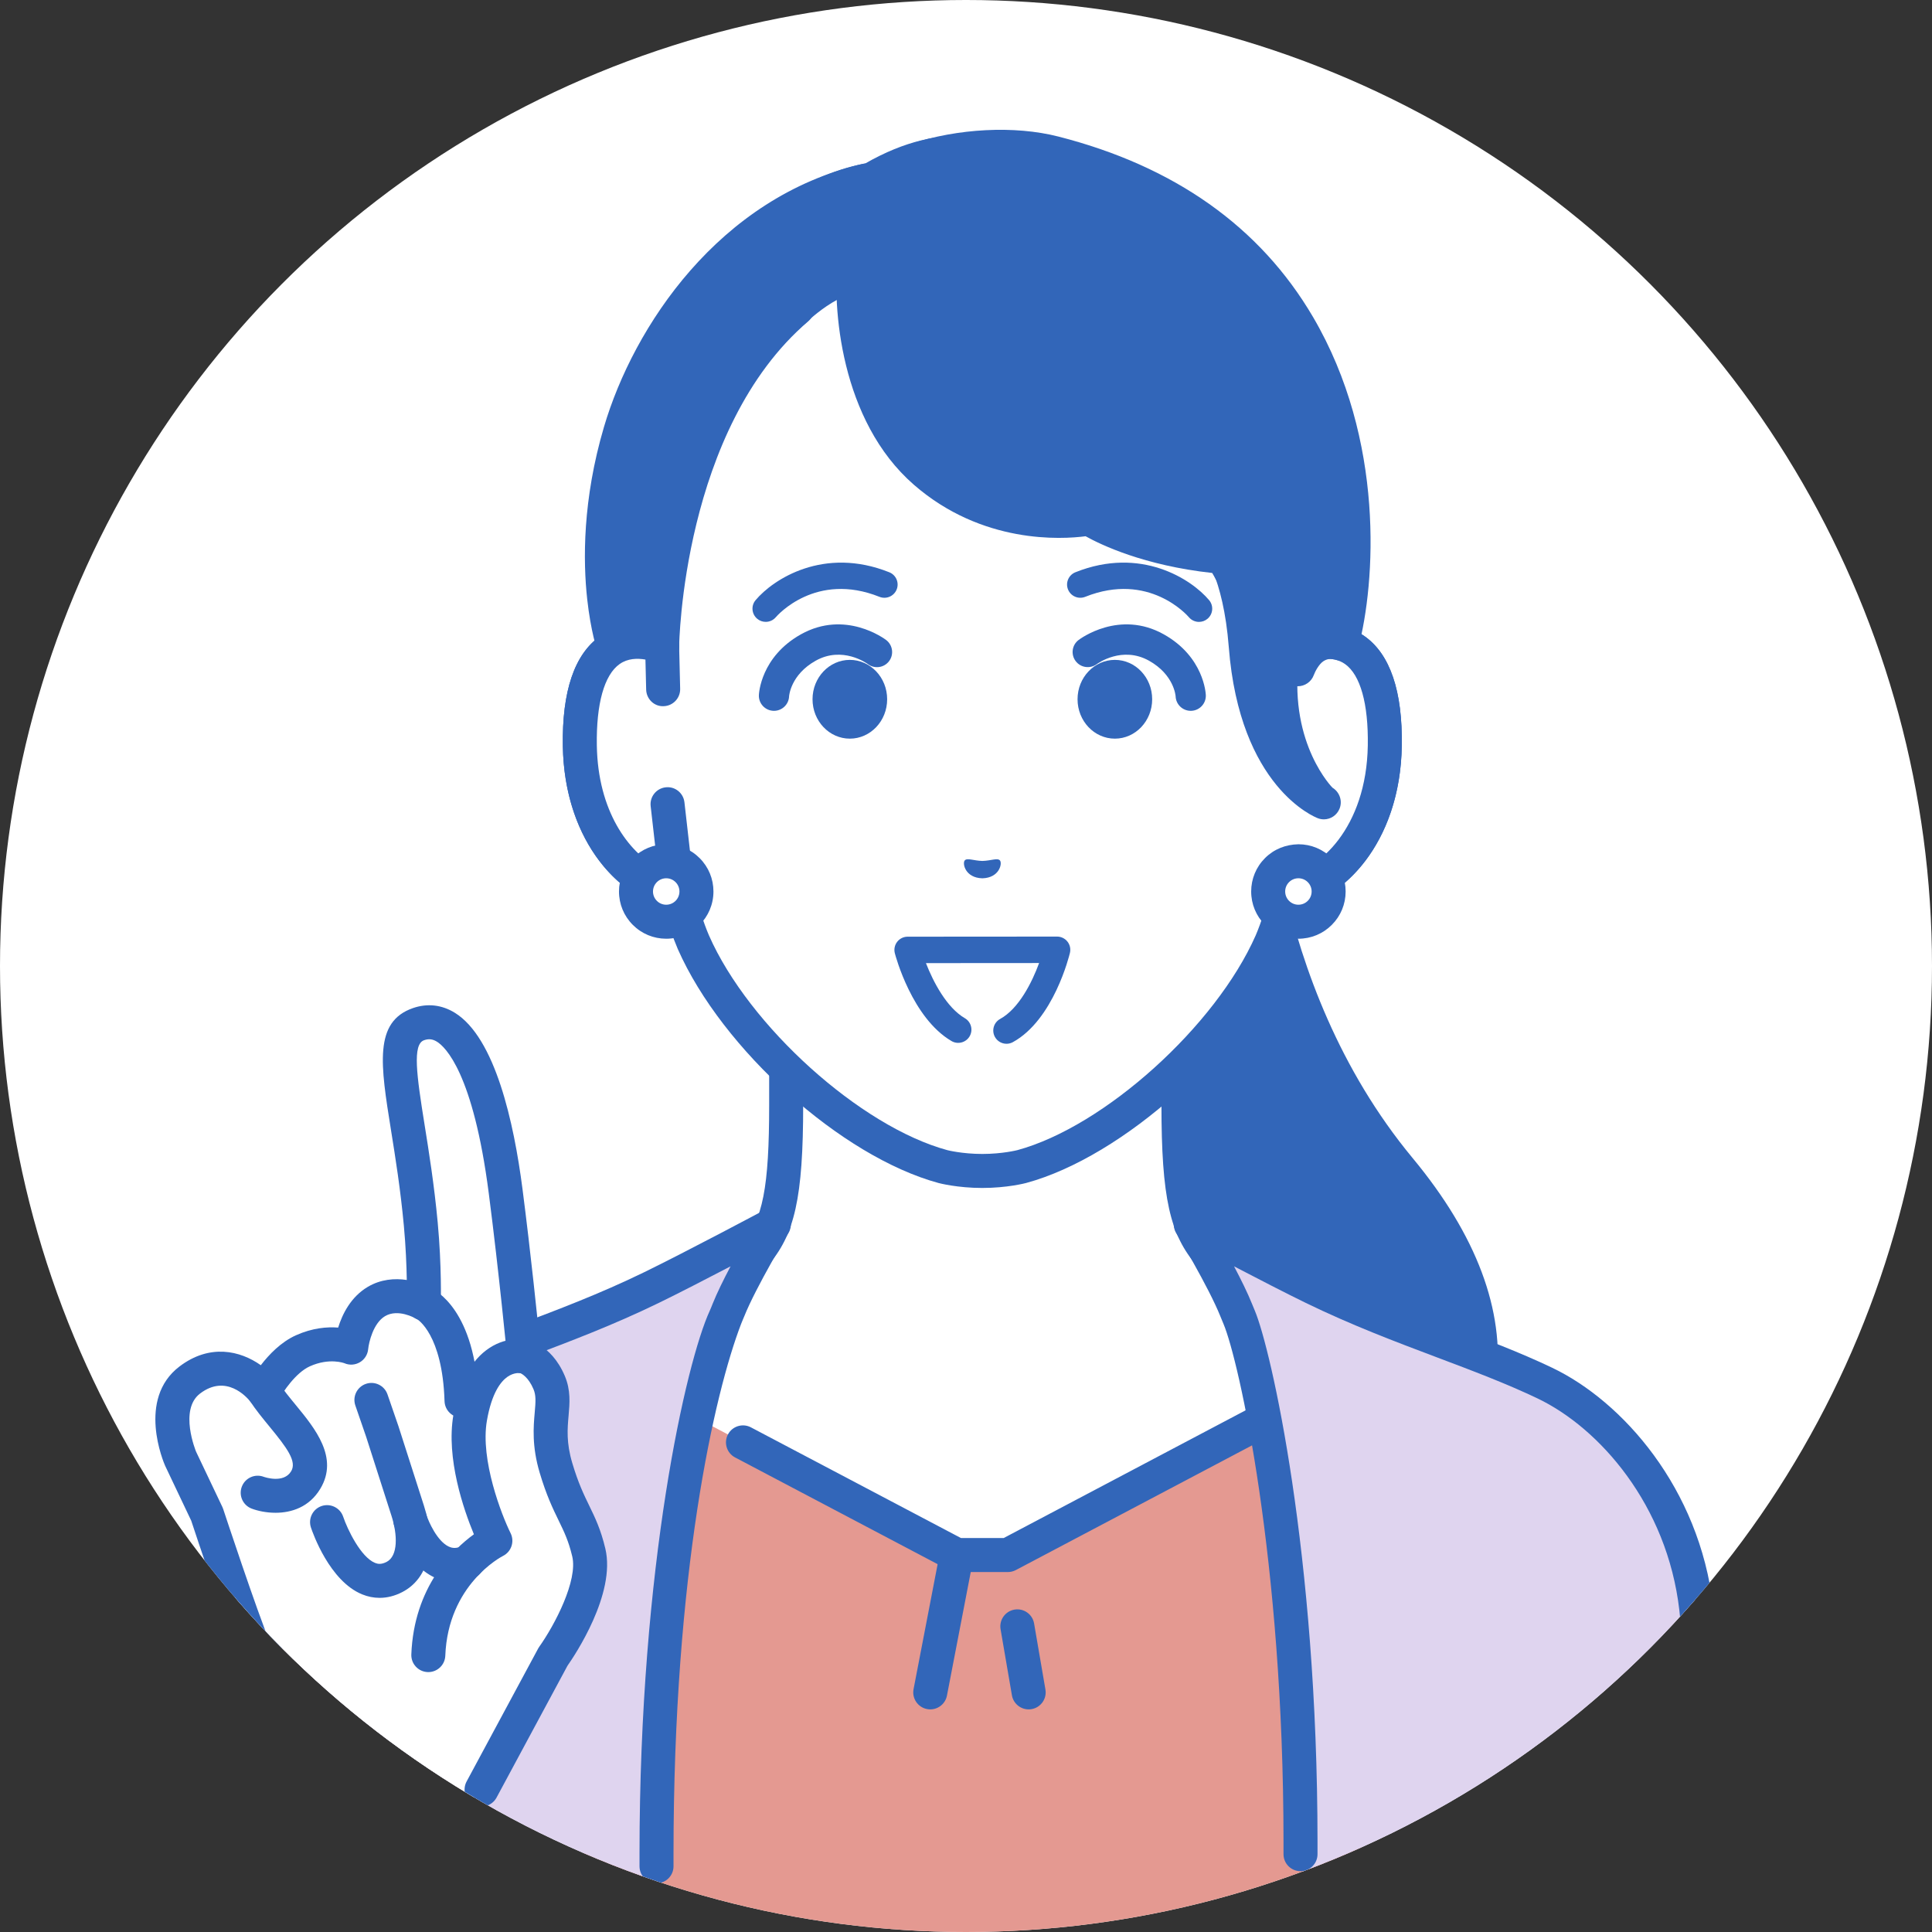 <?xml version="1.0" encoding="UTF-8"?>
<svg id="_レイヤー_1" xmlns="http://www.w3.org/2000/svg" version="1.1" xmlns:xlink="http://www.w3.org/1999/xlink" viewBox="0 0 313.938 313.938">
  <rect x="0" y="0" width="313.938" height="313.938" fill="#333333" stroke="none"/>
  <!-- Generator: Adobe Illustrator 30.1.0, SVG Export Plug-In . SVG Version: 2.1.1 Build 136)  -->
  <defs>
    <style>
      .st0 {
        display: none;
        fill: #91bef9;
      }

      .st1 {
        fill: #dfd4ef;
      }

      .st2 {
        fill: #3266b9;
      }

      .st3 {
        fill: #fff;
      }

      .st4 {
        fill: none;
      }

      .st5 {
        clip-path: url(#clippath);
      }

      .st6 {
        fill: #e49991;
      }
    </style>
    <clipPath id="clippath">
      <circle class="st4" cx="156.969" cy="156.969" r="156.969"/>
    </clipPath>
  </defs>
  <circle class="st3" cx="156.969" cy="156.969" r="156.969"/>
  <g class="st5">
    <g>
      <path class="st2" d="M203.03,121.488h-23.467l3.213,132.202s32.469,2.158,43.875-6.437c8.691-6.549,26.159-26.678.772-57.303-24.922-30.063-24.393-68.462-24.393-68.462l0-0Z"/>
      <path class="st2" d="M191.648,256.7c-5.052,0-8.62-.225-9.056-.254-1.522-.101-2.674-1.417-2.573-2.94.101-1.522,1.402-2.672,2.94-2.574,8.748.58,33.355.65,42.03-5.886,3.367-2.537,11.345-9.683,12.692-21.202,1.169-9.997-2.997-20.807-12.385-32.131-21.668-26.137-24.595-57.903-24.976-67.463h-20.756c-1.526,0-2.763-1.237-2.763-2.763,0-1.526,1.237-2.763,2.763-2.763h23.466c.739,0,1.447.297,1.966.823.519.525.806,1.238.797,1.977-.005.374-.191,37.775,23.757,66.662,10.389,12.532,14.971,24.745,13.62,36.299-1.596,13.639-10.921,22.008-14.856,24.973-8.239,6.209-25.851,7.242-36.665,7.242h-0Z"/>
      <path class="st3" d="M230.168,221.975c-22.739-8.55-29.608-13.631-33.542-18.059-3.934-4.428-5.135-10.078-5.135-24.427v-44.612l-31.872,7.847-31.872-7.847v44.612c0,14.349-1.202,19.999-5.135,24.427-3.934,4.428-10.802,9.509-33.542,18.059-22.713,8.54,45.11,49.408,45.11,49.408h50.878s67.823-40.868,45.11-49.408l-0-0Z"/>
      <path class="st2" d="M185.061,274.147c-.937,0-1.85-.477-2.369-1.338-.787-1.306-.366-3.004.941-3.792,20.56-12.391,49.173-33.566,48.414-41.846-.04-.436-.146-1.593-2.851-2.611-22.337-8.399-30-13.593-34.635-18.81-4.47-5.032-5.833-11.168-5.833-26.262v-41.086l-28.448,7.004c-.434.107-.887.107-1.321,0l-28.448-7.004v41.086c0,15.094-1.363,21.23-5.833,26.262-4.635,5.217-12.298,10.411-34.635,18.81-2.705,1.017-2.811,2.175-2.851,2.611-.758,8.28,27.855,29.454,48.414,41.846,1.307.788,1.728,2.486.941,3.792-.787,1.308-2.486,1.729-3.792.941-8.764-5.281-52.413-32.369-51.065-47.082.21-2.3,1.494-5.431,6.409-7.279,22.529-8.471,28.91-13.325,32.448-17.308,3.401-3.829,4.438-9.107,4.438-22.592v-44.612c0-.849.39-1.651,1.059-2.175.668-.524,1.538-.712,2.365-.508l31.211,7.683,31.211-7.683c.826-.204,1.697-.016,2.365.508.668.524,1.059,1.326,1.059,2.175v44.612c0,13.485,1.037,18.764,4.438,22.592,3.539,3.983,9.919,8.836,32.449,17.308,4.915,1.848,6.198,4.978,6.409,7.279,1.348,14.713-42.301,41.801-51.065,47.082-.446.269-.938.397-1.423.397h0Z"/>
      <polygon class="st6" points="163.775 252.683 155.464 252.681 102.131 224.577 90.45 347.076 223.826 347.076 217.017 224.577 163.775 252.683"/>
      <path class="st2" d="M167.149,277.764c-1.321,0-2.489-.95-2.72-2.296l-1.842-10.726c-.258-1.504.752-2.932,2.256-3.191,1.511-.257,2.933.753,3.191,2.256l1.842,10.726c.258,1.504-.752,2.932-2.256,3.191-.158.027-.316.04-.471.04Z"/>
      <path class="st2" d="M151.164,277.764c-.173,0-.349-.016-.525-.05-1.498-.288-2.479-1.737-2.191-3.235l4.298-22.319c.289-1.498,1.74-2.482,3.235-2.191,1.498.288,2.479,1.737,2.191,3.235l-4.298,22.319c-.255,1.322-1.412,2.241-2.71,2.241v0Z"/>
      <path class="st2" d="M163.775,255.446h-.001l-8.311-.001c-.448,0-.89-.11-1.287-.318l-34.734-18.304c-1.35-.712-1.868-2.383-1.157-3.732.712-1.349,2.383-1.867,3.732-1.157l34.129,17.986,6.944.001,44.255-23.363c1.35-.711,3.021-.196,3.733,1.154.712,1.349.196,3.021-1.154,3.733l-44.861,23.682c-.397.21-.84.32-1.29.32l-0-0Z"/>
      <path class="st1" d="M251.043,224.748c-11.138-5.322-24.007-8.879-37.648-15.519-6.962-3.389-19.909-10.293-19.909-10.293,0,0,5.357,8.86,7.398,13.966,2.042,5.106,10.82,22.589,10.82,72.155,0,.679-.086,35.761-.087,36.438l65.548-11.918c-.499-11.795-1.024-43.824-1.539-48.267-2.046-17.667-13.445-31.24-24.583-36.562l0-0Z"/>
      <path class="st2" d="M277.163,289.854c-1.473,0-2.696-1.161-2.759-2.646-.549-12.988-1.062-21.594-1.523-25.579-1.982-17.1-12.994-29.592-23.03-34.387-5.063-2.419-10.528-4.481-16.314-6.662-6.847-2.582-13.927-5.252-21.352-8.866-3.217-1.566-7.732-3.892-11.659-5.942,1.125,2.127,2.207,4.319,2.922,6.106.127.319.282.688.46,1.113,2.611,6.224,10.179,39.362,10.179,86.268l-0,2.036c-.001,1.525-1.238,2.76-2.763,2.76h-.002c-1.526-.001-2.762-1.239-2.76-2.765l0-2.031c0-45.793-7.244-78.16-9.749-84.13-.192-.457-.359-.855-.496-1.199-1.933-4.836-7.144-13.476-7.197-13.563-.643-1.064-.496-2.427.359-3.33.855-.902,2.21-1.122,3.305-.537.129.069,12.983,6.919,19.819,10.247,7.195,3.503,14.154,6.127,20.883,8.664,5.899,2.224,11.471,4.326,16.747,6.846,11.407,5.45,23.912,19.542,26.136,38.738.477,4.118,1,12.859,1.555,25.981.064,1.525-1.119,2.813-2.643,2.877-.04.002-.08.002-.119.002h0Z"/>
      <path class="st1" d="M68.196,224.748c-11.138,5.322-22.537,18.895-24.583,36.562-.514,4.443-1.04,34.437-1.539,46.232h65.461c-0-.676-0-21.806-0-22.485,0-49.566,8.779-67.05,10.821-72.155,2.041-5.106,7.397-13.966,7.397-13.966,0,0-12.948,6.904-19.909,10.293-13.641,6.64-26.509,10.197-37.648,15.519v0Z"/>
      <path class="st2" d="M42.076,289.854c-.039,0-.079-.001-.119-.002-1.525-.065-2.708-1.353-2.643-2.877.556-13.125,1.079-21.866,1.556-25.981,2.223-19.195,14.728-33.287,26.136-38.737,5.276-2.521,10.848-4.622,16.747-6.846,6.73-2.538,13.688-5.162,20.883-8.664,6.836-3.328,19.69-10.178,19.819-10.247,1.097-.585,2.45-.365,3.305.537.855.903,1.002,2.266.359,3.33-.053.086-5.264,8.728-7.197,13.563-.138.344-.319.736-.497,1.2-4.333,11.277-10.983,40.306-10.983,86.095l.001,2.031c.001,1.526-1.235,2.764-2.76,2.765h-.002c-1.525,0-2.762-1.235-2.763-2.76l-.001-2.036c0-46.902,7.597-79.941,11.413-88.233.193-.419.333-.795.461-1.115.715-1.787,1.797-3.978,2.922-6.106-3.926,2.049-8.441,4.376-11.658,5.942-7.425,3.614-14.505,6.284-21.352,8.866-5.786,2.182-11.251,4.243-16.314,6.662-10.036,4.795-21.049,17.287-23.03,34.387-.461,3.982-.974,12.588-1.523,25.579-.063,1.485-1.287,2.646-2.759,2.646l0-0Z"/>
      <path class="st3" d="M211.65,105.077c-.001.001-.003.001-.004.001v-26.77c0-7.721-1.928-15.324-5.644-22.092-7.097-12.923-21.449-27.97-46.166-28.075h-.433c-24.717.105-39.069,15.152-46.166,28.075-3.716,6.768-5.644,14.37-5.644,22.092v26.77c-.001-0-.001-0-.002-0-5.76-2.18-13.645-.761-13.372,16.11.242,14.943,9.24,22.95,15.879,23.778v-0h0c.663,2.853,1.502,5.64,2.564,8.126,6.877,15.603,25.541,32.401,40.568,36.475,0,0,2.683.709,6.389.709,3.706,0,6.389-.709,6.389-.709,15.027-4.074,33.691-20.872,40.569-36.475,1.062-2.486,1.9-5.273,2.564-8.126h0v.001c6.639-.828,15.636-8.835,15.879-23.778.273-16.868-7.61-18.289-13.369-16.111l-0-0Z"/>
      <path class="st2" d="M159.62,193.037c-4.018,0-6.971-.767-7.095-.8-15.785-4.28-35.19-21.694-42.391-38.032-.865-2.024-1.633-4.325-2.298-6.875-8.086-2.157-16.142-11.51-16.378-26.098-.145-8.922,1.893-14.929,6.058-17.856,2.086-1.465,4.608-2.071,7.313-1.791l.002-23.277c0-8.192,2.07-16.291,5.985-23.421,6.023-10.968,20.343-29.388,48.575-29.508h.445c28.244.12,42.565,18.54,48.587,29.508,3.916,7.13,5.985,15.229,5.985,23.421v23.277c2.71-.279,5.229.324,7.315,1.792,4.164,2.927,6.203,8.935,6.057,17.856-.236,14.588-8.292,23.941-16.378,26.098-.664,2.549-1.431,4.845-2.285,6.845-7.214,16.367-26.618,33.781-42.386,38.056-.141.038-3.094.805-7.112.805v0ZM103.564,107.053c-.965,0-1.976.215-2.871.844-2.503,1.758-3.82,6.462-3.711,13.244.218,13.41,8.001,20.4,13.459,21.081,1.149.144,2.086.988,2.349,2.116.683,2.937,1.496,5.517,2.414,7.666,6.497,14.742,24.611,31.061,38.751,34.894,0-.001,2.405.612,5.666.612,3.261,0,5.666-.613,5.69-.619,14.116-3.827,32.23-20.146,38.739-34.916.906-2.121,1.718-4.701,2.401-7.638.262-1.128,1.2-1.973,2.349-2.116,5.457-.68,13.24-7.67,13.458-21.08.11-6.782-1.208-11.486-3.71-13.245-1.994-1.4-4.564-.749-5.92-.237-.848.321-1.803.205-2.55-.311-.746-.516-1.194-1.365-1.194-2.272v-26.77c0-7.265-1.834-14.444-5.303-20.762-5.438-9.904-18.354-26.534-43.756-26.642h-.421c-25.39.108-38.306,16.739-43.744,26.642-3.469,6.318-5.303,13.497-5.303,20.762v26.77c0,.908-.446,1.757-1.193,2.273-.748.516-1.7.632-2.548.311-.748-.283-1.865-.609-3.052-.609v0Z"/>
      <path class="st3" d="M211.646,105.078v-6.971l-2.505,46.858c6.639-.828,15.636-8.835,15.878-23.778.273-16.873-7.613-18.29-13.373-16.109Z"/>
      <path class="st2" d="M209.138,147.728c-1.373,0-2.564-1.023-2.738-2.421-.189-1.514.886-2.895,2.4-3.084,5.457-.681,13.24-7.671,13.458-21.081.11-6.783-1.208-11.487-3.711-13.246-1.994-1.401-4.566-.748-5.921-.235-.85.323-1.801.206-2.549-.31-.746-.516-1.193-1.366-1.193-2.274v-6.971c0-1.526,1.237-2.763,2.763-2.763s2.763,1.237,2.763,2.763v3.479c2.711-.281,5.226.324,7.314,1.79,4.165,2.926,6.204,8.934,6.059,17.856-.255,15.745-9.618,25.392-18.299,26.474-.116.014-.231.021-.345.021v0Z"/>
      <path class="st2" d="M211.859,104.384s.641-2.017,3.177-2.258c2.638-.25,3.39.896,3.572 0,3.736-18.392,2.661-64.506-47.331-77.266-8.863-2.262-17.606-5.783-30.666,1.694-22.135,4.145-36.277,31.581-39.823,43.615-6.003,20.373-1.097,34.758-1.097,34.758l3.378,9.239,4.523-9.089s2.139-34.482,23.819-53.027c.158-.16,2.235-2.06,4.613-3.334,1.727-.925,2.641-1.437,2.641-1.437,0,7.591.64,19.81,11.639,29.397,12.069,10.521,26.652,7.576,26.652,7.576,0,0,7.444,4.917,21.475,6.221.107.041.698.696,1.55,2.352,1.243,3.096,2.737,7.172,3.342,13.825,1.98,21.784,13.224,21.378,13.224,21.378,0,0-6.992-6.992-5.546-20.357.215-1.99.858-3.289.858-3.289l0.0 0Z"/>
      <path class="st2" d="M103.066,116.929c-.413,0-.833-.093-1.229-.29-1.366-.679-1.922-2.338-1.242-3.704l4.246-8.532c.142-5.241,1.877-38.408,22.897-56.389,1.158-.992,2.903-.856,3.895.304.992,1.16.855,2.903-.304,3.895-20.446,17.489-20.972,52.534-20.975,52.886-.004.419-.103.834-.29,1.209l-4.523,9.089c-.483.971-1.46,1.533-2.476,1.533Z"/>
      <path class="st2" d="M99.687,107.687c-1.149,0-2.22-.721-2.611-1.869-.044-.129-1.083-3.217-1.658-8.449-.685-6.231-.769-16.143,2.72-27.981,4.809-16.32,18.685-37.306,41.965-42.739,1.486-.35,2.971.576,3.318,2.063.347,1.486-.576,2.971-2.063,3.318-27.609,6.444-36.947,35.615-37.921,38.92-3.229,10.96-3.157,20.088-2.528,25.816.503,4.57,1.389,7.249,1.398,7.276.485,1.444-.29,3.011-1.733,3.499-.294.099-.593.146-.887.146Z"/>
      <path class="st2" d="M218.034,107.369c-.234,0-.472-.03-.709-.093-1.475-.39-2.354-1.903-1.963-3.378,2.403-9.075,4.078-31.124-6.783-49.618-7.813-13.306-20.594-22.303-37.986-26.742-6.032-1.54-14.27-1.101-20.983,1.117-1.445.48-3.011-.307-3.49-1.756-.479-1.448.308-3.012,1.756-3.49,7.764-2.566,16.992-3.036,24.084-1.225,18.872,4.817,32.796,14.674,41.383,29.299,11.76,20.024,10.159,43.259,7.359,53.831-.327,1.237-1.446,2.056-2.669,2.056l-0.0 0Z"/>
      <path class="st2" d="M199.983,95.589c-.999,0-1.964-.544-2.455-1.492-.219-.423-.406-.749-.555-.994-11.131-1.22-18.123-4.601-20.57-5.967-3.83.502-16.785,1.325-27.915-8.377-11.943-10.41-13.294-28.861-12.339-37.162.174-1.516,1.546-2.595,3.06-2.43,1.516.174,2.604,1.545,2.429,3.06-.675,5.873-.109,23.135,10.48,32.365,10.916,9.517,24.159,6.979,24.29,6.951.717-.144,1.46.001,2.07.403.062.04,7.146,4.561,20.208,5.776.249.023.493.08.725.168.523.199,1.399.531,3.022,3.664.702,1.354.173,3.022-1.182,3.724-.406.21-.84.311-1.269.311Z"/>
      <path class="st2" d="M210.882,111.513c-.303,0-.61-.05-.911-.156-1.432-.504-2.193-2.061-1.699-3.497.119-.344,1.23-3.405,3.769-5.056,2.772-1.801,5.462-1.153,5.759-1.073,1.473.395,2.347,1.911,1.952,3.384-.388,1.447-1.854,2.314-3.306,1.972-.11-.02-.716-.09-1.393.35-.746.485-1.374,1.717-1.561,2.238-.405,1.128-1.473,1.837-2.609,1.837Z"/>
      <path class="st2" d="M215.119,133.139c-.32,0-.646-.057-.965-.177-.519-.195-12.71-5.035-14.485-27.82-.902-11.59-4.322-15.516-4.357-15.551-1.074-1.083-1.067-2.832.016-3.907,1.083-1.074,2.833-1.067,3.907.016.495.499,4.872,5.277,5.942,19.013,1.48,19.004,10.571,22.934,10.957,23.092,1.398.572,2.097,2.168,1.544,3.574-.427,1.089-1.46,1.761-2.561,1.761l0.0 0Z"/>
      <path class="st2" d="M176.953,87.016c-.332,0-.67-.061-.998-.188-.779-.302-19.1-7.664-20.83-29.814-.119-1.521,1.018-2.851,2.539-2.97,1.523-.118,2.85,1.018,2.97,2.539,1.453,18.608,16.682,24.841,17.329,25.097,1.416.56,2.115,2.161,1.559,3.579-.427,1.089-1.467,1.757-2.57,1.757Z"/>
      <path class="st3" d="M107.76,111.987l-.166-6.909c-5.76-2.181-13.647-.764-13.373,16.109.242,14.943,9.239,22.95,15.878,23.778l-1.626-14.287-.713-18.691Z"/>
      <path class="st2" d="M110.099,147.728c-.113,0-.228-.007-.342-.021-8.68-1.083-18.044-10.729-18.299-26.474-.145-8.922,1.893-14.93,6.059-17.856,3.023-2.124,6.949-2.437,11.055-.881,1.051.398,1.757,1.393,1.784,2.517l.166,6.909c.037,1.525-1.17,2.792-2.696,2.829-1.527.073-2.792-1.171-2.829-2.696l-.117-4.878c-1.305-.233-2.871-.203-4.187.721-2.503,1.758-3.82,6.463-3.711,13.246.173,10.654,5.122,17.256,9.885,19.861l-1.139-10.013c-.173-1.516.916-2.885,2.432-3.057,1.516-.183,2.885.916,3.057,2.432l1.625,14.287c.096.842-.2,1.681-.802,2.277-.52.514-1.22.799-1.943.799l0.0 0Z"/>
      <path class="st3" d="M215.895,144.867c-.002,2.713-2.202,4.91-4.915,4.908-2.713-.002-4.91-2.202-4.908-4.915.002-2.713,2.202-4.91,4.915-4.908,2.713.002,4.91,2.202,4.908,4.915Z"/>
      <path class="st2" d="M210.983,152.537h-.005c-2.05-.001-3.976-.801-5.425-2.251-1.449-1.45-2.245-3.378-2.244-5.428.001-2.05.801-3.977,2.251-5.426,1.45-1.449,3.341-2.203,5.428-2.244,2.05.001,3.977.801,5.425,2.252,1.449,1.45,2.245,3.378,2.244,5.428-.001,2.05-.801,3.976-2.252,5.425-1.449,1.447-3.375,2.244-5.423,2.244l0-0ZM210.983,142.714c-.574,0-1.113.223-1.519.628-.406.405-.63.945-.63,1.519-0.0.574.223,1.113.628,1.52.405.406.945.63,1.519.63h.001c.574,0,1.113-.223,1.519-.628.406-.406.63-.945.631-1.519.001-.574-.223-1.114-.628-1.52-.406-.407-.945-.63-1.519-.631h-.001l0-0Z"/>
      <path class="st3" d="M113.168,144.867c-.002,2.713-2.202,4.91-4.915,4.908-2.713-.002-4.91-2.202-4.908-4.915.002-2.713,2.202-4.91,4.915-4.908,2.713.002,4.91,2.202,4.908,4.915Z"/>
      <path class="st2" d="M108.257,152.537h-.005c-2.05-.001-3.976-.801-5.425-2.251-1.449-1.45-2.245-3.378-2.244-5.428.001-2.05.801-3.977,2.251-5.426,1.449-1.447,3.375-2.244,5.423-2.244h.005c2.05.001,3.976.801,5.425,2.252,1.449,1.45,2.245,3.378,2.244,5.428-.003,4.23-3.445,7.669-7.674,7.669ZM108.257,142.714c-1.185,0-2.149.963-2.149,2.148-.001.574.223,1.113.628,1.52.405.406.945.63,1.519.63h.001c1.185,0,2.149-.963,2.149-2.147.001-.574-.223-1.114-.628-1.52-.406-.407-.945-.63-1.519-.631h-.001v-0Z"/>
      <path class="st2" d="M124.422,101.049c-.49.001-.983-.166-1.386-.507-.902-.764-1.021-2.111-.261-3.016,2.872-3.425,11.111-8.781,21.731-4.535,1.102.441,1.639,1.691,1.198,2.793-.44,1.102-1.691,1.637-2.793,1.198-10.327-4.128-16.588,3.008-16.85,3.314-.426.498-1.031.754-1.64.754Z"/>
      <path class="st2" d="M194.83,101.055c-.613,0-1.223-.261-1.648-.768-.255-.298-6.518-7.431-16.843-3.306-1.101.439-2.353-.096-2.793-1.198-.441-1.102.096-2.352,1.198-2.793,10.62-4.247,18.858,1.11,21.731,4.535.763.909.644,2.265-.266,3.027-.402.338-.892.502-1.38.502Z"/>
      <path class="st2" d="M125.767,115.505c-.031,0-.061-.001-.092-.002-1.355-.05-2.413-1.189-2.363-2.544.009-.252.302-6.227,6.827-9.882,7.213-4.038,13.591.721,13.86.925,1.078.823,1.284,2.365.462,3.443-.821,1.073-2.354,1.283-3.43.471-.191-.141-4.148-2.985-8.49-.553-4.079,2.284-4.318,5.742-4.319,5.777-.049,1.324-1.138,2.365-2.452,2.365Z"/>
      <path class="st2" d="M132.031,113.626c0,3.534,2.715,6.4,6.063,6.4,3.349,0,6.063-2.865,6.063-6.4,0-3.535-2.715-6.4-6.063-6.4-3.348,0-6.063,2.865-6.063,6.4Z"/>
      <path class="st2" d="M193.483,115.505c-1.315,0-2.404-1.041-2.452-2.366-.008-.109-.278-3.513-4.319-5.776-4.358-2.441-8.325.431-8.492.554-1.085.805-2.621.586-3.431-.492-.811-1.079-.607-2.603.465-3.422.268-.205,6.647-4.966,13.86-.925,6.525,3.655,6.817,9.63,6.826,9.882.05,1.356-1.008,2.494-2.364,2.544-.031.001-.061.002-.092.002Z"/>
      <path class="st2" d="M187.221,113.626c0,3.534-2.714,6.4-6.063,6.4-3.349,0-6.063-2.865-6.063-6.4,0-3.535,2.714-6.4,6.063-6.4,3.349,0,6.063,2.865,6.063,6.4Z"/>
      <path class="st2" d="M162.487,139.817c-.394-.457-1.461.049-2.862.081-1.401-.033-2.467-.542-2.862-.085-.408.472.063,2.832,2.86,2.906,2.797-.07,3.271-2.429,2.864-2.902h-0Z"/>
      <path class="st3" d="M155.701,167.31l7.849.147c5.847-3.209,8.216-13.121,8.216-13.121l-24.282.017s2.495,9.606,8.217,12.957Z"/>
      <path class="st2" d="M163.552,169.607c-.759,0-1.495-.403-1.886-1.116-.571-1.04-.19-2.347.85-2.918,3.044-1.67,5.187-5.965,6.333-9.086l-18.389.013c1.189,3.049,3.352,7.214,6.327,8.956,1.024.6,1.368,1.916.769,2.94-.601,1.025-1.919,1.366-2.94.769-6.418-3.759-9.1-13.843-9.211-14.271-.167-.643-.027-1.328.38-1.854.406-.526,1.034-.834,1.699-.835l24.282-.017h.002c.658,0,1.279.301,1.687.817s.556,1.191.403,1.831c-.106.442-2.666,10.88-9.272,14.505-.328.18-.682.266-1.032.266v-0Z"/>
      <path class="st3" d="M90.342,238.519c-2.088-7.018.454-10.172-1.111-13.865s-4.058-4.225-4.058-4.225c0,0-1.321-13.783-3.014-26.888-2.353-18.214-7.388-29.464-14.155-27.122-6.099,2.111-1.452,12.951.368,32.483.655,7.03.492,12.925.492,12.925,0,0-4.089-2.476-7.698-.341-3.609,2.134-4.093,7.498-4.093,7.498,0,0-3.41-1.479-7.848.51-3.731,1.672-6.335,6.595-6.335,6.595,0,0-5.352-6.932-12.051-1.848-5.331,4.047-1.51,12.756-1.51,12.756l4.311,9.073s5.578,16.92,7.698,21.919c2.026,4.778,3.096,8.932,3.096,8.932l-8.1,32.366,30.667.727,22.872-40.821s7.365-10.339,5.8-16.918c-1.327-5.583-3.245-6.737-5.333-13.755Z"/>
      <path class="st2" d="M42.077,289.855c-.207,0-.417-.023-.627-.072-1.486-.345-2.411-1.83-2.067-3.316l2.203-9.488c-.371-1.303-1.324-4.453-2.79-7.911-2.05-4.838-7.107-20.102-7.724-21.968l-4.237-8.917c-.227-.513-4.65-10.84,2.335-16.143,4.917-3.733,9.866-2.571,13.211-.203,1.329-1.733,3.285-3.776,5.715-4.865,2.679-1.2,5.069-1.389,6.853-1.246.674-2.175,2.048-4.984,4.812-6.619,2.11-1.248,4.373-1.417,6.34-1.119-.041-2.297-.162-5.437-.478-8.829-.558-5.985-1.371-11.052-2.088-15.523-1.702-10.608-2.826-17.615,3.567-19.828,2.339-.809,4.695-.544,6.812.766,6.548,4.056,9.589,17.799,10.986,28.613,1.35,10.449,2.475,21.44,2.871,25.424,1.268.797,2.863,2.273,4.004,4.965.981,2.316.796,4.415.617,6.446-.191,2.159-.388,4.392.599,7.709.967,3.252,1.877,5.123,2.757,6.932.963,1.982,1.874,3.853,2.615,6.972,1.75,7.357-4.992,17.386-6.149,19.033l-11.55,21.468c-.746,1.33-2.43,1.804-3.761,1.059-1.331-.746-1.805-2.43-1.059-3.761l11.62-21.594c.048-.086.102-.17.159-.251,2.564-3.611,6.288-10.79,5.364-14.677-.601-2.527-1.311-3.987-2.209-5.834-.932-1.916-1.988-4.087-3.084-7.773-1.287-4.328-1.01-7.474-.807-9.771.16-1.811.224-2.803-.2-3.804-.826-1.95-1.891-2.5-2.154-2.609-1.258-.172-1.987-1.152-2.109-2.43-.013-.138-1.336-13.891-3.004-26.798-2.53-19.578-7.081-23.796-8.416-24.623-.703-.435-1.329-.507-2.096-.242-1.913.662-1.215,5.649.082,13.731.694,4.329,1.559,9.718,2.134,15.885.663,7.114.51,13.011.502,13.258-.027.983-.575,1.878-1.439,2.349-.863.471-1.911.447-2.754-.062-.008-.005-2.749-1.576-4.86-.327-1.929,1.141-2.639,4.271-2.75,5.381-.087.878-.589,1.668-1.35,2.115-.76.448-1.69.51-2.499.159-.058-.022-2.44-.929-5.619.496-2.323,1.042-4.415,4.231-5.025,5.371-.442.827-1.275,1.375-2.208,1.453-.934.077-1.845-.32-2.418-1.062-.616-.775-3.958-4.551-8.194-1.336-3.464,2.63-.676,9.386-.648,9.453l4.274,8.989c.049.104.092.212.128.321.056.168,5.567,16.868,7.618,21.707,2.082,4.911,3.182,9.142,3.227,9.32.111.43.116.881.016,1.314l-2.361,10.17c-.296,1.276-1.433,2.139-2.689,2.139h0ZM84.597,223.131h0Z"/>
      <path class="st2" d="M69.601,271.705c-.036,0-.071-.001-.108-.002-1.525-.059-2.713-1.342-2.655-2.867.42-10.939,6.694-16.994,10.166-19.524-1.64-3.954-4.555-12.319-3.328-19.403.913-5.27,2.884-8.929,5.858-10.877,3.055-2,5.972-1.366,6.294-1.287,1.482.363,2.39,1.858,2.027,3.34-.357,1.46-1.819,2.361-3.273,2.043-.115-.02-1.073-.14-2.123.596-1.093.766-2.56,2.624-3.34,7.128-1.106,6.384,2.405,15.362,3.851,18.282.675,1.364.12,3.017-1.241,3.697-.352.18-8.929,4.713-9.371,16.217-.058,1.489-1.283,2.657-2.759,2.657Z"/>
      <path class="st2" d="M74.995,230.356c-1.486,0-2.712-1.18-2.76-2.676-.343-10.886-4.415-13.295-4.455-13.312-1.404-.599-2.055-2.223-1.456-3.626.599-1.404,2.223-2.056,3.626-1.456.751.32,7.346,3.554,7.809,18.22.048,1.525-1.149,2.801-2.675,2.849-.029.001-.059.001-.089.001l-0.0 0Z"/>
      <path class="st2" d="M44.766,245.816c-1.513,0-2.902-.31-3.867-.675-1.428-.539-2.147-2.133-1.607-3.561.537-1.422,2.122-2.142,3.543-1.614.159.056,3.255,1.133,4.475-.896.962-1.601-.683-3.804-3.506-7.24-1.109-1.35-2.256-2.746-3.226-4.229-.835-1.277-.477-2.989.8-3.824,1.278-.835,2.989-.477,3.824.8.806,1.232,1.856,2.51,2.871,3.746,3.124,3.803,7.012,8.536,3.973,13.593-1.81,3.013-4.723,3.901-7.281,3.901l0-0Z"/>
      <path class="st2" d="M61.685,259.642c-.959,0-1.913-.189-2.841-.569-5.294-2.163-8.024-9.979-8.319-10.863-.481-1.448.302-3.012,1.75-3.494,1.446-.478,3.012.302,3.493,1.749.686,2.04,2.85,6.55,5.169,7.495.433.177.996.296,1.879-.157,1.901-.975,1.775-4.451.806-7.464-.494-1.535-4.126-12.868-4.126-12.868l-1.755-5.089c-.497-1.443.27-3.015,1.712-3.512,1.442-.498,3.015.269,3.512,1.712l1.773,5.146c.019.057,3.649,11.384,4.142,12.918,2.088,6.49.729,11.882-3.545,14.074-1.197.614-2.429.922-3.653.922l0.0 0Z"/>
      <path class="st2" d="M73.861,257.051c-1.155,0-2.285-.257-3.355-.77-4.37-2.098-6.264-7.767-6.466-8.407-.459-1.456.349-3.007,1.804-3.466,1.453-.457,3.003.347,3.464,1.799.335,1.04,1.713,4.199,3.596,5.096.426.203,1.044.386,2.042-.003,1.424-.55,3.023.153,3.575,1.576s-.153,3.023-1.576,3.575c-1.031.4-2.068.599-3.085.599Z"/>
    </g>
  </g>
  <path class="st0" d="M156.969,6c40.325,0,78.237,15.704,106.751,44.218,28.514,28.514,44.218,66.426,44.218,106.751s-15.703,78.237-44.218,106.751-66.426,44.218-106.751,44.218-78.237-15.703-106.751-44.218S6,197.294,6,156.969s15.704-78.237,44.218-106.751C78.732,21.704,116.644,6,156.969,6M156.969,0C70.277,0,0,70.277 0,156.969s70.277,156.969,156.969,156.969c86.692,0,156.969-70.277,156.969-156.969S243.66,0,156.969,0h0Z"/>
</svg>